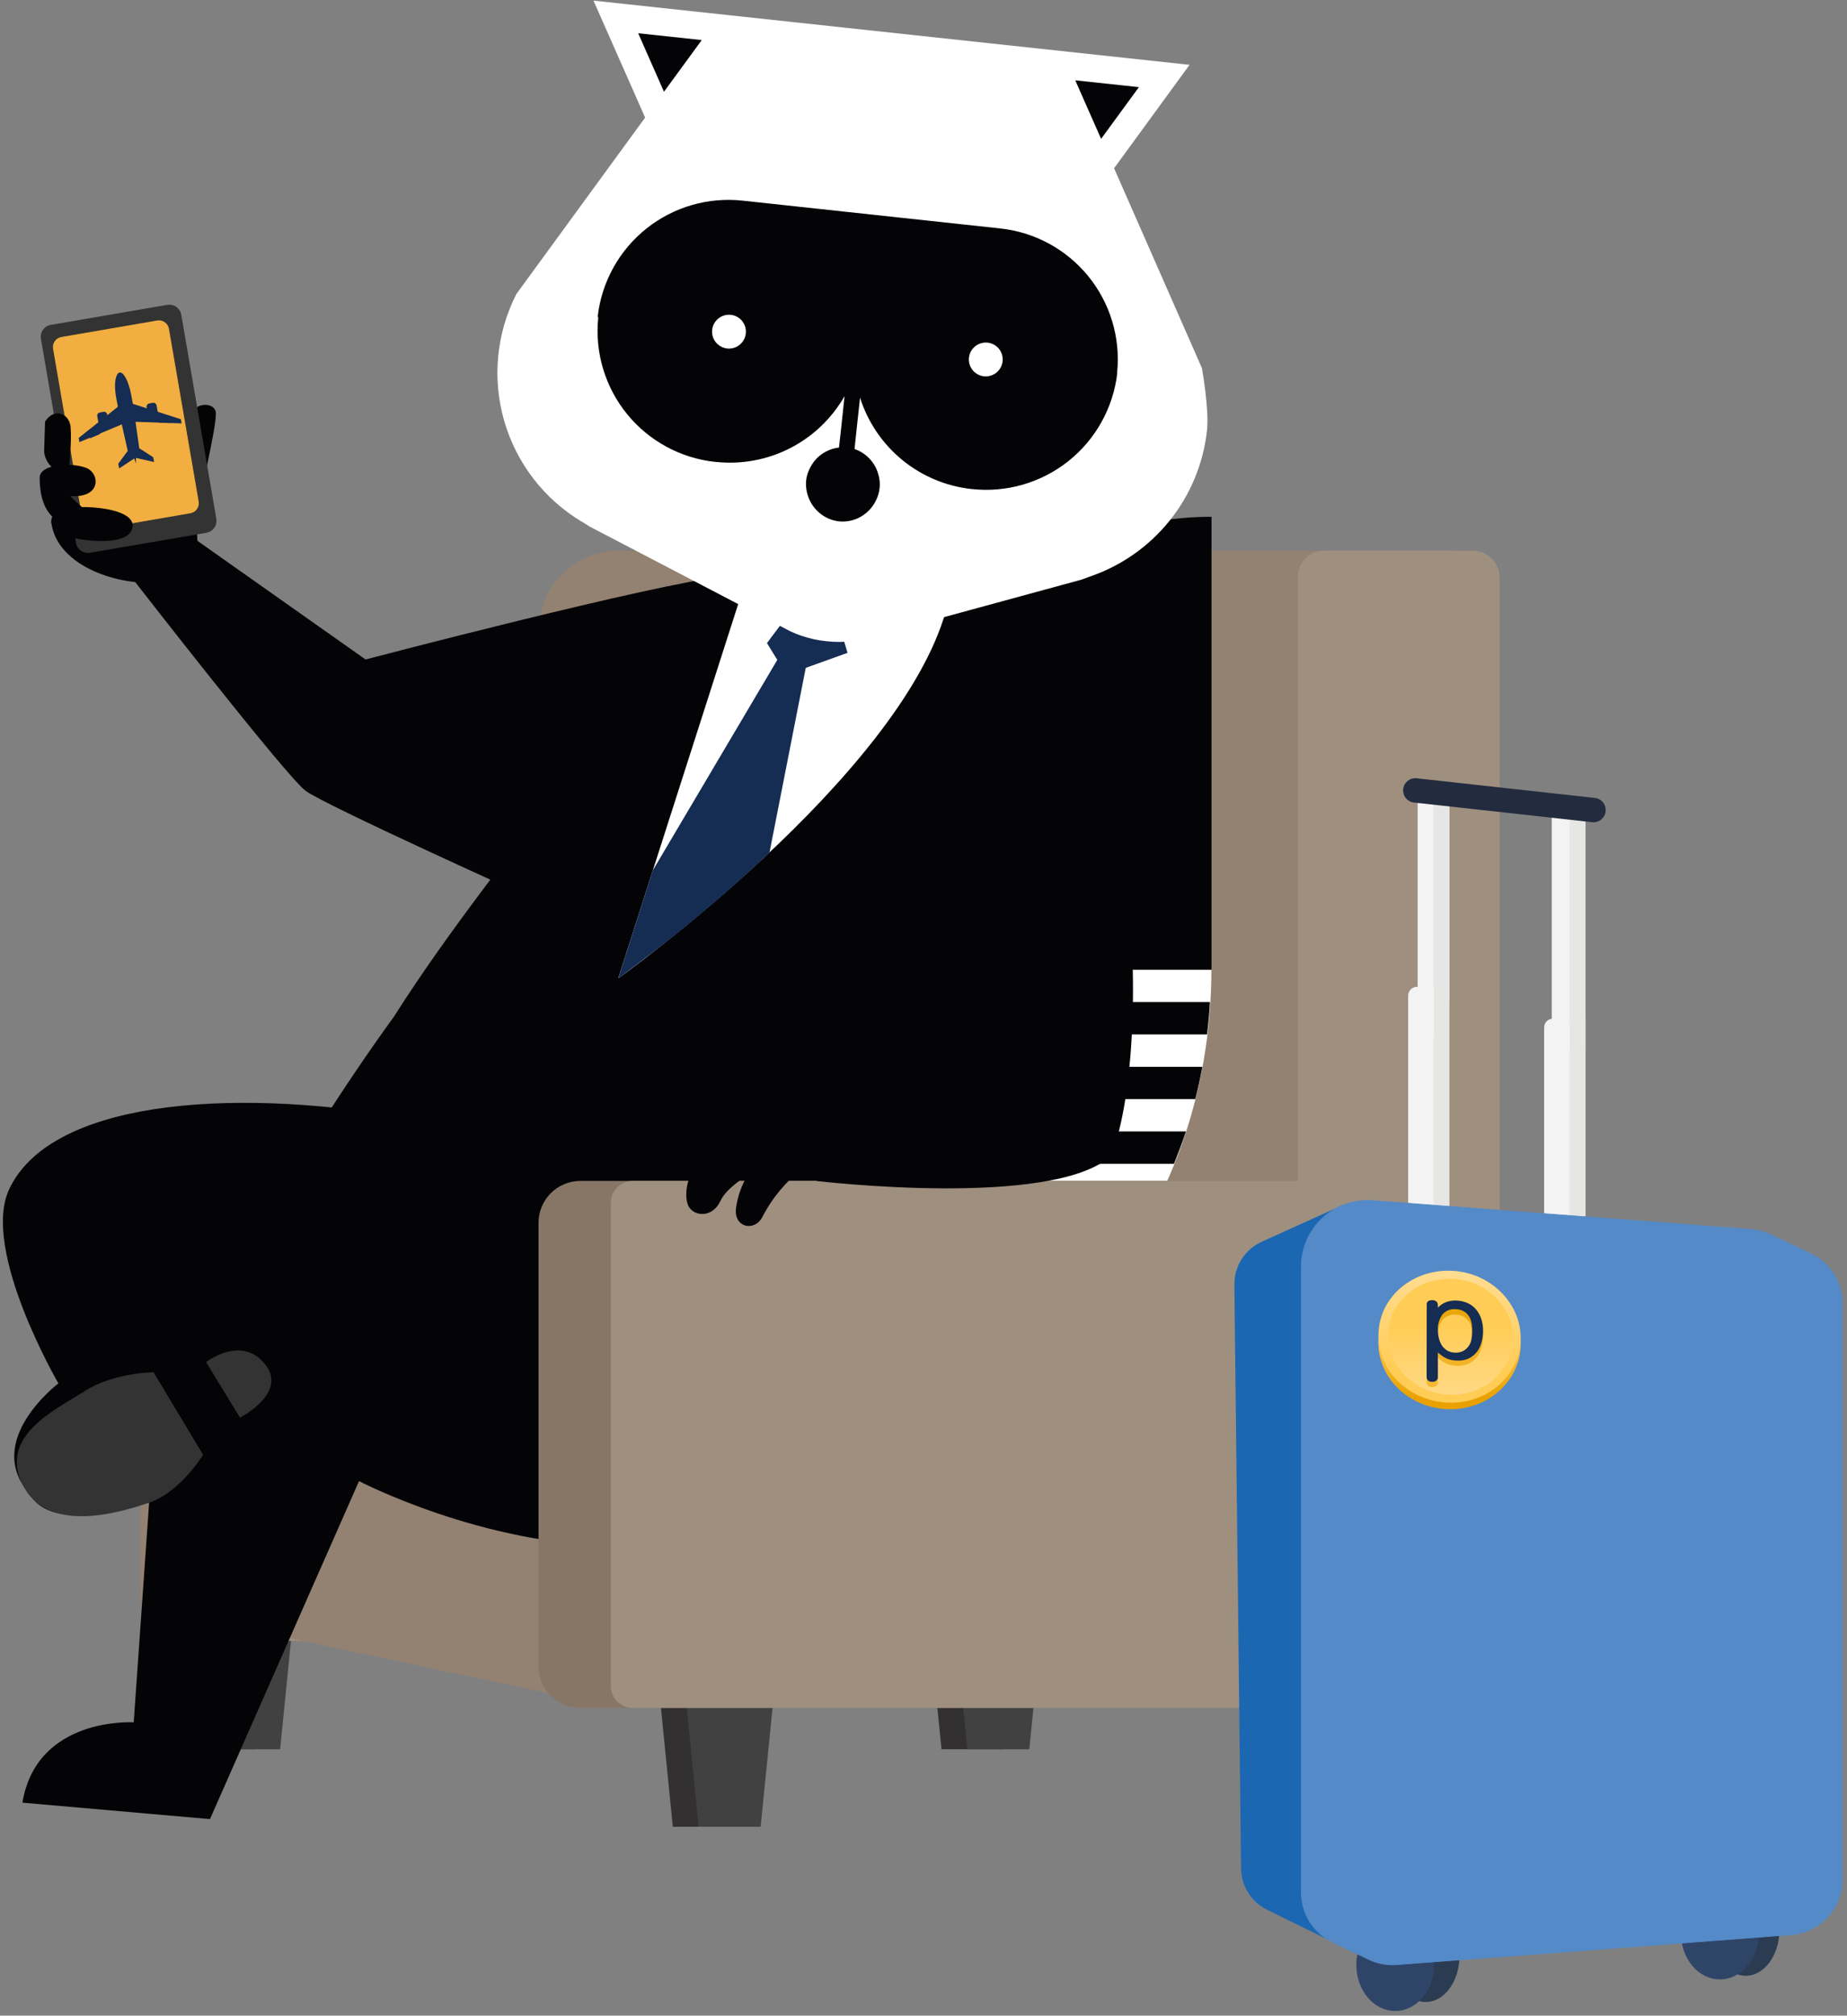 <svg width="309" height="337" viewBox="0 0 309 337" fill="none" xmlns="http://www.w3.org/2000/svg">
<rect x="0" y="0" width="309" height="337" fill="#808080" stroke="none"/>
<g clip-path="url(#clip0_1101_31036)">
<path d="M32.176 292.459H42.543L45.135 266.549H29.584L32.176 292.459Z" fill="#323031"/>
<path d="M36.5 292.459H46.867L49.459 266.549H33.908L36.5 292.459Z" fill="#414141"/>
<path d="M157.514 292.459H167.881L170.473 266.549H154.912L157.514 292.459Z" fill="#323031"/>
<path d="M161.836 292.459H172.203L174.795 266.549H159.234L161.836 292.459Z" fill="#414141"/>
<path d="M30.545 274.319H152.239C156.108 274.319 159.244 271.185 159.244 267.319V193.209C159.244 189.343 156.108 186.209 152.239 186.209H30.545C26.676 186.209 23.54 189.343 23.54 193.209V267.319C23.54 271.185 26.676 274.319 30.545 274.319Z" fill="#938271"/>
<path d="M209.369 305.419H219.746L222.338 279.499H206.777L209.369 305.419Z" fill="#323031"/>
<path d="M213.693 305.419H224.071L226.662 279.499H211.102L213.693 305.419Z" fill="#414141"/>
<path d="M112.562 305.419H122.93L125.532 279.499H109.971L112.562 305.419Z" fill="#323031"/>
<path d="M116.885 305.419H127.252L129.854 279.499H114.293L116.885 305.419Z" fill="#414141"/>
<path d="M42.644 274.319H177.308C181.176 274.319 184.312 271.185 184.312 267.319V193.209C184.312 189.343 181.176 186.209 177.308 186.209H42.644C38.776 186.209 35.639 189.343 35.639 193.209V267.319C35.639 271.185 38.776 274.319 42.644 274.319Z" fill="#9F8F7F"/>
<path d="M250.869 242.359L90.097 242.359L90.097 105.519C90.097 101.949 91.517 98.525 94.043 96.001C96.569 93.477 99.995 92.059 103.567 92.059L242.844 92.059C244.967 92.059 247.003 92.901 248.504 94.402C250.006 95.902 250.849 97.937 250.849 100.059L250.849 242.359H250.869Z" fill="#938271"/>
<path d="M138.551 237.839C173.965 237.839 202.665 203.929 202.665 162.109H138.551V237.839Z" fill="white"/>
<path d="M202.685 86.399C167.28 86.399 138.57 120.299 138.57 162.119H202.685V86.399Z" fill="#040407"/>
<path d="M138.551 205.399H191.127C192.128 203.659 193.129 201.849 194.019 199.979H138.551V205.399ZM138.551 194.579H196.411C197.121 192.799 197.782 191.019 198.412 189.169H138.551V194.579ZM138.551 216.209H183.382C184.863 214.489 186.294 212.699 187.625 210.809H138.591L138.551 216.209ZM138.551 227.029H171.454C173.797 225.376 176.026 223.568 178.128 221.619H138.551V227.029ZM138.551 237.859C146.757 237.832 154.855 235.98 162.257 232.439H138.551V237.859ZM138.551 183.759H199.973C200.42 181.985 200.814 180.185 201.154 178.359H138.551V183.759ZM138.551 167.539V172.949H201.935C202.155 171.149 202.325 169.359 202.425 167.539H138.551Z" fill="#040407"/>
<path d="M61.156 110.259L31.195 89.129L22.609 97.299C22.609 97.299 47.867 129.799 51.119 132.209C54.371 134.619 87.745 149.659 87.745 149.659L110.971 123.839C110.971 123.839 159.374 96.479 152.8 95.079C146.225 93.679 121.688 96.279 121.688 96.279C109.73 97.499 61.156 110.259 61.156 110.259Z" fill="#040407"/>
<path d="M145.055 239.589C152.51 225.089 156.362 216.469 160.065 200.479C163.878 184.039 169.181 150.999 170.152 139.419C171.263 126.109 171.483 125.519 171.153 106.559C171.063 102.669 162.467 90.449 159.585 78.769C147.806 74.339 130.364 68.569 125.291 79.959C108.279 118.139 84.623 140.529 65.88 170.009C58.444 180.229 46.106 198.869 45.145 204.269C42.213 225.959 139.251 250.899 145.055 239.589Z" fill="#040407"/>
<path d="M125.151 95.839L103.426 163.579C103.426 163.579 150.458 129.969 158.274 102.049" fill="white"/>
<path d="M128.733 142.549L135.058 110.349L130.845 108.969L109.23 145.489L103.426 163.599L110.741 158.039C115.534 154.299 121.999 148.899 128.733 142.549Z" fill="#152C53"/>
<path d="M134.437 99.349L128.312 107.519L131.575 112.819L141.792 109.149L139.34 100.979L134.437 99.349Z" fill="#152C53"/>
<path d="M97.422 87.259L98.593 88.009L132.107 105.489C132.107 105.489 132.517 105.699 133.217 105.979L133.988 106.269C135.346 106.736 136.753 107.048 138.181 107.199C139.603 107.368 141.041 107.368 142.464 107.199C142.684 107.199 143.204 107.109 143.274 107.099C143.676 107.04 144.074 106.956 144.465 106.849L180.941 96.909L182.241 96.429C187.511 94.654 192.163 91.412 195.65 87.083C199.137 82.755 201.314 77.522 201.925 71.999C202.325 68.389 201.074 61.529 201.074 61.529L186.384 28.129L199.013 10.839L99.284 0.099L107.93 19.659L86.395 49.149C83.039 55.711 82.31 63.304 84.355 70.384C86.399 77.465 91.064 83.502 97.403 87.269L97.422 87.259Z" fill="white"/>
<path d="M100.003 52.839C100.684 47.075 103.616 41.813 108.162 38.2C112.707 34.587 118.497 32.915 124.27 33.549L167.3 38.189C173.074 38.797 178.374 41.661 182.046 46.156C185.718 50.651 187.463 56.413 186.904 62.189C186.899 62.239 186.899 62.289 186.904 62.339C186.897 62.392 186.897 62.446 186.904 62.499V62.499C186.203 68.256 183.262 73.507 178.716 77.113C174.171 80.719 168.387 82.392 162.617 81.769H162.567C158.305 81.308 154.269 79.619 150.951 76.906C147.633 74.192 145.178 70.573 143.884 66.489L143.263 72.209L142.963 75.069C144.513 75.603 145.792 76.723 146.526 78.189C146.649 78.448 146.756 78.716 146.846 78.989C147.142 79.832 147.248 80.73 147.156 81.619C147.077 82.313 146.881 82.99 146.576 83.619C145.95 84.934 144.89 85.993 143.574 86.619C142.569 87.09 141.455 87.28 140.351 87.169V87.169C139.261 87.039 138.225 86.621 137.349 85.959C136.49 85.307 135.811 84.447 135.377 83.46C134.942 82.473 134.767 81.392 134.867 80.319C134.969 79.434 135.267 78.584 135.738 77.829C135.885 77.575 136.049 77.331 136.228 77.099C137.255 75.829 138.739 75.014 140.361 74.829L140.682 71.959L141.292 66.229C139.166 69.953 135.999 72.977 132.18 74.931C128.36 76.885 124.054 77.683 119.787 77.229C119.751 77.239 119.713 77.239 119.677 77.229C113.903 76.62 108.603 73.757 104.931 69.261C101.259 64.766 99.513 59.004 100.073 53.229V53.229C100.073 53.229 100.073 53.129 100.073 53.079C100.035 53.004 100.011 52.922 100.003 52.839V52.839Z" fill="#040407"/>
<path d="M124.771 55.769C124.708 56.325 124.482 56.849 124.121 57.277C123.76 57.705 123.28 58.015 122.742 58.17C122.204 58.326 121.632 58.318 121.098 58.148C120.565 57.978 120.094 57.655 119.744 57.218C119.395 56.78 119.183 56.249 119.135 55.692C119.088 55.135 119.206 54.575 119.477 54.085C119.747 53.595 120.156 53.196 120.653 52.939C121.15 52.681 121.713 52.577 122.269 52.639C122.639 52.68 122.998 52.793 123.324 52.973C123.65 53.152 123.937 53.395 124.17 53.685C124.402 53.976 124.575 54.31 124.678 54.667C124.781 55.025 124.813 55.399 124.771 55.769V55.769Z" fill="white"/>
<path d="M167.731 60.409C167.671 60.965 167.446 61.491 167.087 61.92C166.727 62.349 166.248 62.661 165.711 62.819C165.173 62.976 164.601 62.97 164.067 62.802C163.533 62.635 163.06 62.312 162.709 61.876C162.358 61.44 162.145 60.91 162.095 60.353C162.046 59.795 162.162 59.236 162.431 58.745C162.7 58.254 163.108 57.853 163.604 57.594C164.101 57.335 164.663 57.229 165.22 57.289C165.59 57.327 165.949 57.439 166.276 57.617C166.604 57.795 166.892 58.036 167.126 58.326C167.359 58.616 167.533 58.949 167.637 59.307C167.741 59.664 167.773 60.039 167.731 60.409V60.409Z" fill="white"/>
<path d="M179.889 13.429L184.212 23.219L190.536 14.569L179.889 13.429Z" fill="#040407"/>
<path d="M106.768 5.559L111.081 15.339L117.405 6.699L106.768 5.559Z" fill="#040407"/>
<path d="M8.58 87.249C9.641 96.679 26.362 99.759 32.096 95.679C34.158 94.219 32.197 84.289 32.517 81.679C33.978 69.679 23.3 75.789 19.308 77.509" fill="#040407"/>
<path d="M29.984 80.269C30.455 76.639 30.285 70.619 32.706 68.269C33.807 67.269 36.149 67.569 36.119 69.149C36.029 72.649 33.617 81.059 33.377 85.979C30.915 86.899 31.245 82.719 30.375 80.819" fill="#040407"/>
<path d="M27.984 50.971L8.507 54.313C7.402 54.503 6.66 55.552 6.849 56.656L12.71 90.762C12.9 91.866 13.95 92.608 15.055 92.418L34.532 89.076C35.637 88.886 36.379 87.837 36.189 86.733L30.329 52.627C30.139 51.523 29.089 50.781 27.984 50.971Z" fill="#333333"/>
<path d="M26.3 53.586L10.264 56.345C9.338 56.505 8.717 57.384 8.877 58.309L13.852 87.184C14.011 88.109 14.891 88.73 15.817 88.571L31.852 85.812C32.778 85.653 33.4 84.773 33.24 83.848L28.265 54.973C28.105 54.048 27.226 53.427 26.3 53.586Z" fill="#F2AE40"/>
<path d="M17.304 68.855L16.703 68.965C16.41 69.019 16.215 69.3 16.269 69.594L16.564 71.197C16.617 71.49 16.899 71.684 17.192 71.631L17.793 71.521C18.086 71.467 18.281 71.186 18.227 70.892L17.933 69.289C17.879 68.996 17.597 68.801 17.304 68.855Z" fill="#152C53"/>
<path d="M25.562 67.35L24.961 67.46C24.668 67.514 24.473 67.795 24.527 68.089L24.821 69.692C24.875 69.985 25.157 70.18 25.45 70.126L26.051 70.016C26.344 69.962 26.539 69.681 26.485 69.387L26.191 67.784C26.137 67.491 25.855 67.296 25.562 67.35Z" fill="#152C53"/>
<path d="M21.94 65.979C22.27 67.769 22.08 66.609 22.34 68.409C22.73 71.079 22.04 68.469 21.179 68.619C20.319 68.769 20.559 71.499 19.948 68.849C19.538 67.089 19.758 68.209 19.428 66.439C18.968 63.939 19.428 62.389 20.009 62.279C20.589 62.169 21.469 63.479 21.94 65.979Z" fill="#152C53"/>
<path d="M13.162 73.219L13.292 73.919L20.547 70.879L19.987 67.799L13.162 73.219Z" fill="#152C53"/>
<path d="M30.255 70.089L30.385 70.789L22.52 70.519L21.949 67.439L30.255 70.089Z" fill="#152C53"/>
<path d="M21.128 75.709L19.787 77.519L19.937 78.319L22.539 76.599L22.149 74.478L21.128 75.709Z" fill="#152C53"/>
<path d="M23.751 75.229L25.632 76.449L25.782 77.249L22.74 76.559L22.35 74.449L23.751 75.229Z" fill="#152C53"/>
<path d="M22.64 76.579H22.54C21.869 76.699 21.539 76.299 21.429 75.639L19.758 68.239C19.729 68.079 19.732 67.915 19.767 67.757C19.802 67.598 19.867 67.448 19.96 67.316C20.053 67.183 20.172 67.069 20.309 66.982C20.446 66.895 20.599 66.836 20.759 66.809H20.859C21.018 66.78 21.182 66.783 21.341 66.818C21.499 66.852 21.649 66.918 21.782 67.011C21.915 67.104 22.029 67.222 22.116 67.359C22.203 67.496 22.262 67.649 22.29 67.809L23.35 75.319C23.47 75.969 23.3 76.459 22.64 76.579Z" fill="#152C53"/>
<path d="M22.761 77.499L22.701 74.069L21.609 74.269L22.761 77.499Z" fill="#152C53"/>
<path d="M21.148 63.909C21.148 63.909 20.677 63.369 20.227 63.459C19.777 63.549 19.537 64.239 19.537 64.209C19.51 64.1 19.507 63.988 19.525 63.878C19.544 63.769 19.585 63.664 19.646 63.57C19.706 63.477 19.785 63.397 19.878 63.335C19.97 63.273 20.075 63.23 20.184 63.21C20.294 63.19 20.406 63.192 20.515 63.216C20.623 63.241 20.726 63.287 20.816 63.352C20.906 63.418 20.982 63.501 21.039 63.596C21.096 63.692 21.133 63.798 21.148 63.909V63.909Z" fill="#152C53"/>
<path d="M16.664 72.333L14.973 73.06L15.068 73.281L16.759 72.554L16.664 72.333Z" fill="#152C53"/>
<path d="M26.627 70.655L28.467 70.734L28.477 70.495L26.638 70.415L26.627 70.655Z" fill="#152C53"/>
<path d="M7.539 70.479C8.98 68.219 11.402 68.969 11.792 71.189C12.092 74.659 11.402 77.119 11.722 79.579C9.72 79.049 7.719 78.049 7.379 75.579" fill="#040407"/>
<path d="M11.462 88.219C8.77 86.919 6.639 85.149 6.639 79.869C6.639 77.539 12.042 77.269 14.474 78.249C16.716 79.179 17.006 83.309 11.762 82.939C12.928 84.165 14.212 85.273 15.595 86.249" fill="#040407"/>
<path d="M9.46 85.539C11.132 84.139 22.7 84.479 22.179 88.089C21.639 91.919 11.742 90.149 10.241 89.349C8.74 88.549 7.769 86.929 9.46 85.539Z" fill="#040407"/>
<path d="M102.494 285.357L40.141 272.124C39.216 271.928 38.408 271.373 37.893 270.581C37.379 269.789 37.2 268.826 37.396 267.902L46.173 226.603L112.011 240.576L102.494 285.357Z" fill="#938271"/>
<path d="M147.306 229.479C147.306 229.479 126.361 258.479 103.605 258.479C80.85 258.479 60.065 247.629 60.065 247.629L35.128 304.139L3.746 301.389C6.168 286.919 22.369 287.959 22.369 287.959L26.512 228.959C28.063 222.239 54.962 202.589 67.901 198.959" fill="#040407"/>
<path d="M67.721 186.839C37.77 181.649 8.229 184.249 1.495 198.919C-3.158 209.089 9.771 231.289 9.771 231.289C9.771 231.289 -2.898 240.859 4.937 249.739C10.471 259.739 38.751 245.739 38.751 245.739L73.415 193.509L67.721 186.839Z" fill="#040407"/>
<path d="M14.264 232.529C9.52 235.579 -0.237 239.959 3.736 248.129C7.709 256.299 19.087 253.249 24.971 251.219C30.235 249.429 33.977 243.219 33.977 243.219L25.691 229.429C25.691 229.429 19.007 229.489 14.264 232.529Z" fill="#333333"/>
<path d="M34.478 227.739L40.153 237.019C40.153 237.019 48.278 232.879 44.295 228.019C40.313 223.159 34.478 227.739 34.478 227.739Z" fill="#333333"/>
<path d="M97.101 285.549H218.796C222.665 285.549 225.801 282.415 225.801 278.549V204.439C225.801 200.573 222.665 197.439 218.796 197.439H97.101C93.233 197.439 90.096 200.573 90.096 204.439V278.549C90.096 282.415 93.233 285.549 97.101 285.549Z" fill="#877666"/>
<path d="M105.847 285.549H247.195C249.218 285.549 250.857 283.91 250.857 281.889V201.099C250.857 199.077 249.218 197.439 247.195 197.439H105.847C103.824 197.439 102.184 199.077 102.184 201.099V281.889C102.184 283.91 103.824 285.549 105.847 285.549Z" fill="#9F8F7F"/>
<path d="M165.25 105.939C192.549 112.939 192.558 177.809 185.824 193.289C175.997 202.109 136.68 197.459 136.68 197.459" fill="#040407"/>
<path d="M134.407 195.259C131.55 197.451 129.21 200.243 127.553 203.439C126.252 206.029 122.639 205.249 123.15 201.889C123.42 199.968 124.08 198.124 125.091 196.469C125.091 196.469 121.529 198.609 120.558 200.729C119.267 203.569 116.255 203.489 115.224 201.729C114.193 199.969 115.004 194.309 118.626 194.309" fill="#040407"/>
<path d="M250.859 274.319H217.145L217.145 96.399C217.145 95.25 217.602 94.149 218.414 93.337C219.227 92.525 220.329 92.069 221.478 92.069H246.406C246.994 92.069 247.577 92.184 248.121 92.41C248.665 92.635 249.159 92.965 249.576 93.381C249.992 93.797 250.322 94.291 250.547 94.834C250.773 95.378 250.889 95.96 250.889 96.549L250.889 274.319H250.859Z" fill="#9F8F7F"/>
<path d="M238.519 334.719C241.636 334.719 244.163 331.271 244.163 327.019C244.163 322.766 241.636 319.319 238.519 319.319C235.402 319.319 232.875 322.766 232.875 327.019C232.875 331.271 235.402 334.719 238.519 334.719Z" fill="#2B3B51"/>
<path d="M233.417 336.219C237.009 336.219 239.921 332.771 239.921 328.519C239.921 324.266 237.009 320.819 233.417 320.819C229.824 320.819 226.912 324.266 226.912 328.519C226.912 332.771 229.824 336.219 233.417 336.219Z" fill="#2F4568"/>
<path d="M292.056 330.329C295.173 330.329 297.7 326.881 297.7 322.629C297.7 318.376 295.173 314.929 292.056 314.929C288.939 314.929 286.412 318.376 286.412 322.629C286.412 326.881 288.939 330.329 292.056 330.329Z" fill="#2B3B51"/>
<path d="M287.733 330.939C291.325 330.939 294.238 327.491 294.238 323.239C294.238 318.986 291.325 315.539 287.733 315.539C284.141 315.539 281.229 318.986 281.229 323.239C281.229 327.491 284.141 330.939 287.733 330.939Z" fill="#2F4568"/>
<path d="M237.329 164.989H242.493V204.349H235.578V166.739C235.578 166.274 235.763 165.829 236.091 165.501C236.419 165.173 236.865 164.989 237.329 164.989V164.989Z" fill="#E6E6E5"/>
<path d="M242.503 132.029H238.35V167.269H242.503V132.029Z" fill="#E6E6E5"/>
<path d="M265.258 136.219H261.105V175.579H265.258V136.219Z" fill="#E6E6E5"/>
<path d="M260.165 170.339H265.259V209.699H258.344V172.159C258.344 171.676 258.536 171.213 258.877 170.872C259.219 170.53 259.682 170.339 260.165 170.339V170.339Z" fill="#E6E6E5"/>
<path d="M261.206 170.339H259.735C258.967 170.339 258.344 170.961 258.344 171.729V208.309C258.344 209.076 258.967 209.699 259.735 209.699H261.206C261.974 209.699 262.597 209.076 262.597 208.309V171.729C262.597 170.961 261.974 170.339 261.206 170.339Z" fill="#F3F3F3"/>
<path d="M237.049 164.989H239.841V204.349H235.588V166.459C235.588 166.07 235.741 165.698 236.015 165.423C236.289 165.147 236.66 164.991 237.049 164.989Z" fill="#F3F3F3"/>
<path d="M239.84 134.229H237.168V173.589H239.84V134.229Z" fill="#F3F3F3"/>
<path d="M262.606 136.219H259.604V175.579H262.606V136.219Z" fill="#F3F3F3"/>
<path d="M266.814 133.406L237.004 130.122C235.883 129.999 234.874 130.807 234.751 131.927C234.627 133.046 235.436 134.054 236.556 134.178L266.367 137.461C267.487 137.585 268.496 136.777 268.619 135.657C268.743 134.537 267.935 133.529 266.814 133.406Z" fill="#232C3E"/>
<path d="M227.092 326.719L211.972 319.289C210.682 318.653 209.593 317.673 208.826 316.457C208.06 315.241 207.645 313.836 207.629 312.399L206.508 214.779C206.492 213.269 206.916 211.787 207.728 210.514C208.54 209.241 209.705 208.231 211.081 207.609L224.541 201.519L227.092 326.719Z" fill="#1B67B2"/>
<path d="M308.208 217.959V314.229C308.207 316.568 307.322 318.821 305.73 320.536C304.138 322.251 301.956 323.302 299.622 323.479L233.696 328.479C232.09 328.608 230.478 328.311 229.023 327.619L223.019 324.759C221.43 324.007 220.088 322.821 219.147 321.338C218.207 319.854 217.707 318.135 217.705 316.379V211.769C217.705 210.244 218.02 208.737 218.629 207.34C219.239 205.942 220.131 204.686 221.248 203.649C222.366 202.612 223.686 201.816 225.125 201.312C226.564 200.808 228.092 200.606 229.613 200.719L292.927 205.539C294.058 205.622 295.164 205.914 296.19 206.399L302.914 209.579C304.499 210.333 305.837 211.52 306.774 213.003C307.711 214.487 308.208 216.205 308.208 217.959Z" fill="#558AC8" stroke="#558AC8" stroke-width="0.11" stroke-miterlimit="10"/>
<path d="M254.41 224.699C254.41 230.359 249.677 235.219 243.403 235.589C236.578 235.989 230.594 231.009 230.594 224.439C230.594 217.869 236.598 213.019 243.403 213.569C249.677 214.079 254.41 219.049 254.41 224.699Z" fill="url(#paint0_linear_1101_31036)"/>
<path d="M254.41 223.699C254.41 229.359 249.677 234.189 243.402 234.509C236.617 234.839 230.613 229.839 230.613 223.279C230.613 216.719 236.617 211.899 243.422 212.499C249.677 213.049 254.41 218.049 254.41 223.699Z" fill="url(#paint1_linear_1101_31036)"/>
<path d="M253.15 223.679C253.15 228.679 248.937 232.929 243.394 233.169C237.389 233.429 232.256 229.019 232.256 223.309C232.256 217.599 237.429 213.369 243.394 213.839C248.937 214.279 253.15 218.679 253.15 223.679Z" fill="url(#paint2_linear_1101_31036)"/>
<path d="M238.69 219.129C238.682 219.049 238.682 218.968 238.69 218.889C238.711 218.788 238.752 218.693 238.81 218.609C238.88 218.507 238.977 218.427 239.091 218.379C239.255 218.311 239.434 218.284 239.611 218.299H239.801C239.907 218.312 240.009 218.346 240.101 218.399C240.2 218.434 240.289 218.492 240.36 218.568C240.432 218.645 240.484 218.738 240.512 218.839C240.556 219.073 240.576 219.311 240.572 219.549C240.951 219.107 241.432 218.764 241.973 218.549C242.53 218.35 243.122 218.265 243.714 218.299C244.328 218.315 244.933 218.451 245.495 218.699C246.024 218.926 246.495 219.267 246.876 219.699C247.28 220.161 247.589 220.698 247.787 221.279C248.017 221.954 248.128 222.665 248.117 223.379C248.117 223.962 248.043 224.544 247.897 225.109C247.764 225.679 247.53 226.221 247.206 226.709C246.869 227.19 246.428 227.59 245.915 227.879C245.299 228.203 244.61 228.365 243.914 228.349C243.544 228.354 243.175 228.321 242.813 228.249C242.512 228.187 242.22 228.089 241.942 227.959C241.682 227.845 241.437 227.701 241.212 227.529C240.992 227.369 240.772 227.199 240.552 227.019V231.019C240.56 231.098 240.56 231.179 240.552 231.259C240.529 231.362 240.488 231.46 240.432 231.549C240.356 231.654 240.257 231.74 240.141 231.799C239.979 231.877 239.801 231.918 239.621 231.919C239.457 231.916 239.294 231.886 239.141 231.829C238.971 231.765 238.832 231.64 238.75 231.479C238.694 231.346 238.666 231.203 238.67 231.059L238.69 219.129ZM246.296 223.469C246.296 223.229 246.296 222.899 246.246 222.469C246.21 222.057 246.105 221.655 245.935 221.279C245.744 220.885 245.463 220.543 245.115 220.279C244.651 219.95 244.092 219.781 243.524 219.799C243.114 219.758 242.7 219.816 242.318 219.968C241.935 220.119 241.593 220.359 241.322 220.669C240.778 221.415 240.509 222.327 240.561 223.249C240.555 223.762 240.619 224.273 240.752 224.769C240.859 225.202 241.046 225.612 241.302 225.979C241.546 226.312 241.865 226.582 242.233 226.769C242.626 226.967 243.063 227.067 243.504 227.059C243.966 227.069 244.424 226.962 244.834 226.749C245.186 226.549 245.489 226.273 245.719 225.94C245.95 225.608 246.102 225.228 246.165 224.829C246.251 224.38 246.295 223.925 246.296 223.469V223.469Z" fill="url(#paint3_linear_1101_31036)"/>
<path d="M238.69 218.199C238.683 218.119 238.683 218.038 238.69 217.959C238.713 217.859 238.754 217.764 238.81 217.679C238.883 217.579 238.979 217.5 239.091 217.449C239.257 217.39 239.434 217.366 239.611 217.379H239.801C239.907 217.392 240.009 217.426 240.101 217.479C240.199 217.516 240.287 217.575 240.358 217.651C240.429 217.727 240.481 217.819 240.512 217.919C240.556 218.153 240.576 218.391 240.572 218.629C240.957 218.208 241.437 217.886 241.973 217.689C242.53 217.49 243.122 217.405 243.714 217.439C244.328 217.463 244.932 217.602 245.495 217.849C246.022 218.079 246.493 218.42 246.876 218.849C247.282 219.31 247.591 219.847 247.787 220.429C248.016 221.105 248.128 221.815 248.117 222.529C248.117 223.112 248.043 223.694 247.897 224.259C247.766 224.827 247.532 225.366 247.206 225.849C246.871 226.333 246.43 226.733 245.915 227.019C245.302 227.349 244.61 227.508 243.914 227.479C243.544 227.484 243.175 227.451 242.813 227.379C242.512 227.317 242.22 227.219 241.942 227.089C241.686 226.968 241.442 226.824 241.212 226.659L240.552 226.139V230.139C240.56 230.218 240.56 230.299 240.552 230.379C240.529 230.482 240.488 230.58 240.432 230.669C240.356 230.774 240.257 230.86 240.141 230.919C239.98 230.998 239.801 231.035 239.621 231.029C239.457 231.035 239.294 231.007 239.141 230.949C238.97 230.882 238.831 230.753 238.75 230.589C238.694 230.456 238.666 230.313 238.67 230.169L238.69 218.199ZM246.296 222.579C246.296 222.329 246.296 222.009 246.246 221.579C246.209 221.164 246.104 220.759 245.935 220.379C245.742 219.987 245.461 219.645 245.115 219.379C244.65 219.051 244.093 218.879 243.524 218.889C243.114 218.846 242.7 218.903 242.316 219.054C241.933 219.206 241.592 219.447 241.322 219.759C240.78 220.502 240.512 221.41 240.561 222.329C240.556 222.845 240.62 223.359 240.752 223.859C240.861 224.288 241.048 224.695 241.302 225.059C241.545 225.394 241.864 225.668 242.233 225.859C242.626 226.057 243.063 226.157 243.504 226.149C243.966 226.167 244.425 226.063 244.834 225.849C245.14 225.675 245.408 225.444 245.625 225.169C245.91 224.809 246.097 224.382 246.165 223.929C246.251 223.484 246.295 223.032 246.296 222.579Z" fill="#152C53"/>
</g>
<defs>
<linearGradient id="paint0_linear_1101_31036" x1="242.502" y1="222.639" x2="242.502" y2="233.719" gradientUnits="userSpaceOnUse">
<stop stop-color="#FFCC55"/>
<stop offset="1" stop-color="#E8A100"/>
</linearGradient>
<linearGradient id="paint1_linear_1101_31036" x1="242.502" y1="229.139" x2="242.502" y2="211.739" gradientUnits="userSpaceOnUse">
<stop stop-color="#FFCC55"/>
<stop offset="1" stop-color="#FFDD94"/>
</linearGradient>
<linearGradient id="paint2_linear_1101_31036" x1="242.703" y1="221.579" x2="242.703" y2="236.799" gradientUnits="userSpaceOnUse">
<stop stop-color="#FFCC55"/>
<stop offset="1" stop-color="#FFDD94"/>
</linearGradient>
<linearGradient id="paint3_linear_1101_31036" x1="243.414" y1="242.469" x2="243.414" y2="216.779" gradientUnits="userSpaceOnUse">
<stop stop-color="#FFCC55"/>
<stop offset="1" stop-color="#E8A100"/>
</linearGradient>
<clipPath id="clip0_1101_31036">
<rect width="307.774" height="336.13" fill="white" transform="translate(0.484 0.089)"/>
</clipPath>
</defs>
</svg>
